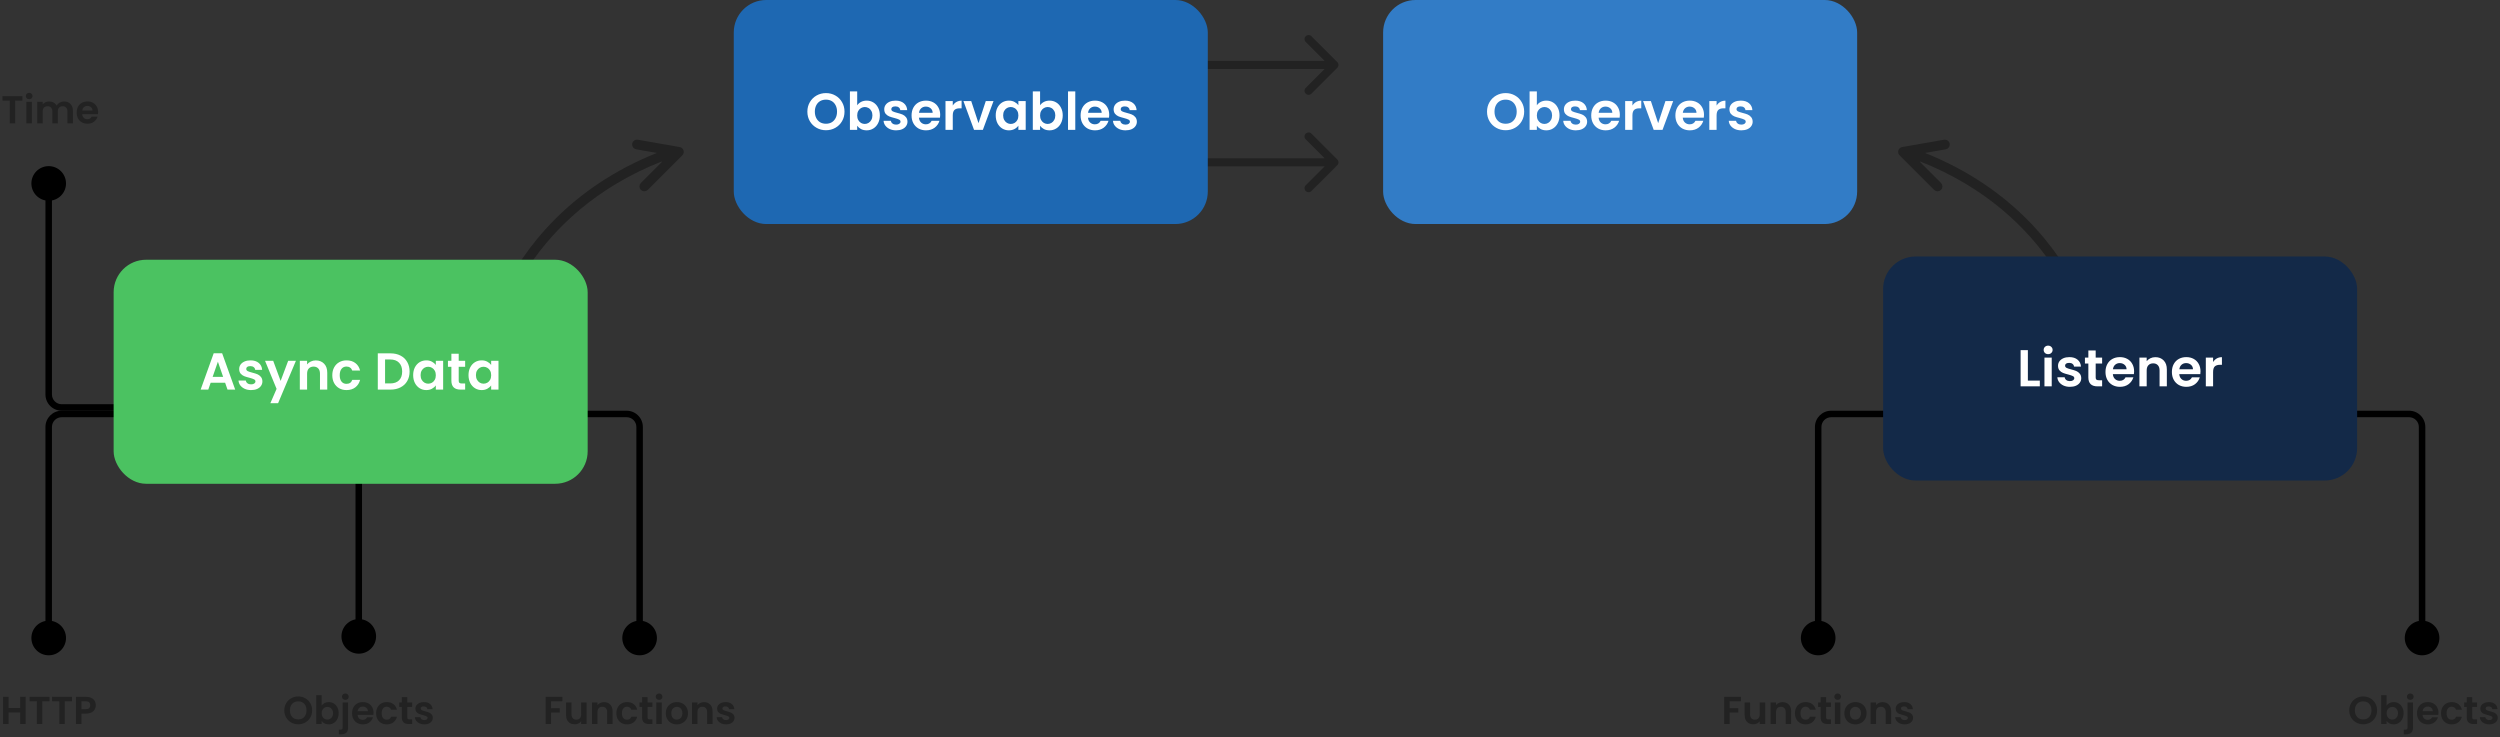 <svg width="770" height="227" viewBox="0 0 770 227" fill="none" xmlns="http://www.w3.org/2000/svg">
<rect x="0" y="0" width="770" height="227" fill="#333333" stroke="none"/>
<path d="M105.167 196C105.167 198.946 107.554 201.333 110.5 201.333C113.446 201.333 115.833 198.946 115.833 196C115.833 193.054 113.446 190.667 110.5 190.667C107.554 190.667 105.167 193.054 105.167 196ZM109.5 141V196H111.5V141H109.5Z" fill="black"/>
<path d="M411.884 20.884C412.372 20.396 412.372 19.604 411.884 19.116L403.929 11.161C403.441 10.673 402.649 10.673 402.161 11.161C401.673 11.649 401.673 12.441 402.161 12.929L409.232 20L402.161 27.071C401.673 27.559 401.673 28.351 402.161 28.839C402.649 29.327 403.441 29.327 403.929 28.839L411.884 20.884ZM351 21.25H411V18.75H351V21.25Z" fill="#222222"/>
<path d="M411.884 50.884C412.372 50.396 412.372 49.604 411.884 49.116L403.929 41.161C403.441 40.673 402.649 40.673 402.161 41.161C401.673 41.649 401.673 42.441 402.161 42.929L409.232 50L402.161 57.071C401.673 57.559 401.673 58.351 402.161 58.839C402.649 59.327 403.441 59.327 403.929 58.839L411.884 50.884ZM351 51.25H411V48.75H351V51.25Z" fill="#222222"/>
<path d="M210.057 46.467L210.056 46.464C209.946 46.109 209.644 45.847 209.281 45.784L209.28 45.784L196.368 43.527C196.034 43.47 195.71 43.584 195.486 43.808C195.347 43.946 195.248 44.13 195.211 44.342C195.117 44.885 195.48 45.402 196.025 45.498L202.403 46.611L204.138 46.914L202.502 47.568C188.968 52.977 178.86 60.307 171.381 67.786C155.503 83.664 151.416 100.217 151.361 100.446C151.234 100.98 151.567 101.519 152.104 101.644L152.106 101.644C152.638 101.77 153.177 101.437 153.305 100.899L153.305 100.899C153.406 100.471 162.132 65.477 203.974 49.129L204.51 49.948L197.74 56.718C197.35 57.108 197.35 57.742 197.74 58.132C198.13 58.523 198.764 58.523 199.154 58.132L209.81 47.476C210.076 47.211 210.169 46.822 210.057 46.467Z" fill="#222222" stroke="#222222"/>
<path d="M585.17 46.467L585.17 46.464C585.28 46.109 585.582 45.847 585.945 45.784L585.947 45.784L598.858 43.527C599.192 43.47 599.517 43.584 599.741 43.808C599.879 43.946 599.979 44.13 600.016 44.342C600.109 44.885 599.747 45.402 599.201 45.498L592.824 46.611L591.088 46.914L592.724 47.568C606.258 52.977 616.366 60.307 623.846 67.786C639.724 83.664 643.811 100.217 643.866 100.446C643.992 100.98 643.659 101.519 643.123 101.644L643.121 101.644C642.588 101.77 642.049 101.437 641.922 100.899L641.922 100.899C641.82 100.471 633.094 65.477 591.252 49.129L590.717 49.948L597.487 56.718C597.877 57.108 597.877 57.742 597.487 58.132C597.096 58.523 596.463 58.523 596.072 58.132L585.416 47.476C585.151 47.211 585.057 46.822 585.17 46.467Z" fill="#222222" stroke="#222222"/>
<rect x="226" width="146" height="69" rx="10" fill="#1E68B2"/>
<path d="M254.397 40.112C253.352 40.112 252.392 39.867 251.517 39.376C250.643 38.885 249.949 38.208 249.437 37.344C248.925 36.469 248.669 35.483 248.669 34.384C248.669 33.296 248.925 32.32 249.437 31.456C249.949 30.581 250.643 29.899 251.517 29.408C252.392 28.917 253.352 28.672 254.397 28.672C255.453 28.672 256.413 28.917 257.277 29.408C258.152 29.899 258.84 30.581 259.341 31.456C259.853 32.32 260.109 33.296 260.109 34.384C260.109 35.483 259.853 36.469 259.341 37.344C258.84 38.208 258.152 38.885 257.277 39.376C256.403 39.867 255.443 40.112 254.397 40.112ZM254.397 38.112C255.069 38.112 255.661 37.963 256.173 37.664C256.685 37.355 257.085 36.917 257.373 36.352C257.661 35.787 257.805 35.131 257.805 34.384C257.805 33.637 257.661 32.987 257.373 32.432C257.085 31.867 256.685 31.435 256.173 31.136C255.661 30.837 255.069 30.688 254.397 30.688C253.725 30.688 253.128 30.837 252.605 31.136C252.093 31.435 251.693 31.867 251.405 32.432C251.117 32.987 250.973 33.637 250.973 34.384C250.973 35.131 251.117 35.787 251.405 36.352C251.693 36.917 252.093 37.355 252.605 37.664C253.128 37.963 253.725 38.112 254.397 38.112ZM264.016 32.432C264.304 32.005 264.699 31.659 265.2 31.392C265.712 31.125 266.293 30.992 266.944 30.992C267.701 30.992 268.384 31.179 268.992 31.552C269.611 31.925 270.096 32.459 270.448 33.152C270.811 33.835 270.992 34.629 270.992 35.536C270.992 36.443 270.811 37.248 270.448 37.952C270.096 38.645 269.611 39.184 268.992 39.568C268.384 39.952 267.701 40.144 266.944 40.144C266.283 40.144 265.701 40.016 265.2 39.76C264.709 39.493 264.315 39.152 264.016 38.736V40H261.776V28.16H264.016V32.432ZM268.704 35.536C268.704 35.003 268.592 34.544 268.368 34.16C268.155 33.765 267.867 33.467 267.504 33.264C267.152 33.061 266.768 32.96 266.352 32.96C265.947 32.96 265.563 33.067 265.2 33.28C264.848 33.483 264.56 33.781 264.336 34.176C264.123 34.571 264.016 35.035 264.016 35.568C264.016 36.101 264.123 36.565 264.336 36.96C264.56 37.355 264.848 37.659 265.2 37.872C265.563 38.075 265.947 38.176 266.352 38.176C266.768 38.176 267.152 38.069 267.504 37.856C267.867 37.643 268.155 37.339 268.368 36.944C268.592 36.549 268.704 36.08 268.704 35.536ZM276.012 40.144C275.286 40.144 274.636 40.016 274.06 39.76C273.484 39.493 273.025 39.136 272.684 38.688C272.353 38.24 272.172 37.744 272.14 37.2H274.396C274.438 37.541 274.604 37.824 274.892 38.048C275.19 38.272 275.558 38.384 275.996 38.384C276.422 38.384 276.753 38.299 276.988 38.128C277.233 37.957 277.356 37.739 277.356 37.472C277.356 37.184 277.206 36.971 276.908 36.832C276.62 36.683 276.156 36.523 275.516 36.352C274.854 36.192 274.31 36.027 273.884 35.856C273.468 35.685 273.105 35.424 272.796 35.072C272.497 34.72 272.348 34.245 272.348 33.648C272.348 33.157 272.486 32.709 272.764 32.304C273.052 31.899 273.457 31.579 273.98 31.344C274.513 31.109 275.137 30.992 275.852 30.992C276.908 30.992 277.75 31.259 278.38 31.792C279.009 32.315 279.356 33.024 279.42 33.92H277.276C277.244 33.568 277.094 33.291 276.828 33.088C276.572 32.875 276.225 32.768 275.788 32.768C275.382 32.768 275.068 32.843 274.844 32.992C274.63 33.141 274.524 33.349 274.524 33.616C274.524 33.915 274.673 34.144 274.972 34.304C275.27 34.453 275.734 34.608 276.364 34.768C277.004 34.928 277.532 35.093 277.948 35.264C278.364 35.435 278.721 35.701 279.02 36.064C279.329 36.416 279.489 36.885 279.5 37.472C279.5 37.984 279.356 38.443 279.068 38.848C278.79 39.253 278.385 39.573 277.852 39.808C277.329 40.032 276.716 40.144 276.012 40.144ZM289.578 35.376C289.578 35.696 289.557 35.984 289.514 36.24H283.034C283.088 36.88 283.312 37.381 283.706 37.744C284.101 38.107 284.586 38.288 285.162 38.288C285.994 38.288 286.586 37.931 286.938 37.216H289.354C289.098 38.069 288.608 38.773 287.882 39.328C287.157 39.872 286.266 40.144 285.21 40.144C284.357 40.144 283.589 39.957 282.906 39.584C282.234 39.2 281.706 38.661 281.322 37.968C280.949 37.275 280.762 36.475 280.762 35.568C280.762 34.651 280.949 33.845 281.322 33.152C281.696 32.459 282.218 31.925 282.89 31.552C283.562 31.179 284.336 30.992 285.21 30.992C286.053 30.992 286.805 31.173 287.466 31.536C288.138 31.899 288.656 32.416 289.018 33.088C289.392 33.749 289.578 34.512 289.578 35.376ZM287.258 34.736C287.248 34.16 287.04 33.701 286.634 33.36C286.229 33.008 285.733 32.832 285.146 32.832C284.592 32.832 284.122 33.003 283.738 33.344C283.365 33.675 283.136 34.139 283.05 34.736H287.258ZM293.453 32.512C293.741 32.043 294.115 31.675 294.573 31.408C295.043 31.141 295.576 31.008 296.173 31.008V33.36H295.581C294.877 33.36 294.344 33.525 293.981 33.856C293.629 34.187 293.453 34.763 293.453 35.584V40H291.213V31.136H293.453V32.512ZM301.378 37.936L303.618 31.136H306.002L302.722 40H300.002L296.738 31.136H299.138L301.378 37.936ZM306.684 35.536C306.684 34.64 306.86 33.845 307.212 33.152C307.575 32.459 308.06 31.925 308.668 31.552C309.287 31.179 309.975 30.992 310.732 30.992C311.394 30.992 311.97 31.125 312.46 31.392C312.962 31.659 313.362 31.995 313.66 32.4V31.136H315.916V40H313.66V38.704C313.372 39.12 312.972 39.467 312.46 39.744C311.959 40.011 311.378 40.144 310.716 40.144C309.97 40.144 309.287 39.952 308.668 39.568C308.06 39.184 307.575 38.645 307.212 37.952C306.86 37.248 306.684 36.443 306.684 35.536ZM313.66 35.568C313.66 35.024 313.554 34.56 313.34 34.176C313.127 33.781 312.839 33.483 312.476 33.28C312.114 33.067 311.724 32.96 311.308 32.96C310.892 32.96 310.508 33.061 310.156 33.264C309.804 33.467 309.516 33.765 309.292 34.16C309.079 34.544 308.972 35.003 308.972 35.536C308.972 36.069 309.079 36.539 309.292 36.944C309.516 37.339 309.804 37.643 310.156 37.856C310.519 38.069 310.903 38.176 311.308 38.176C311.724 38.176 312.114 38.075 312.476 37.872C312.839 37.659 313.127 37.36 313.34 36.976C313.554 36.581 313.66 36.112 313.66 35.568ZM320.344 32.432C320.632 32.005 321.027 31.659 321.528 31.392C322.04 31.125 322.621 30.992 323.272 30.992C324.029 30.992 324.712 31.179 325.32 31.552C325.939 31.925 326.424 32.459 326.776 33.152C327.139 33.835 327.32 34.629 327.32 35.536C327.32 36.443 327.139 37.248 326.776 37.952C326.424 38.645 325.939 39.184 325.32 39.568C324.712 39.952 324.029 40.144 323.272 40.144C322.611 40.144 322.029 40.016 321.528 39.76C321.037 39.493 320.643 39.152 320.344 38.736V40H318.104V28.16H320.344V32.432ZM325.032 35.536C325.032 35.003 324.92 34.544 324.696 34.16C324.483 33.765 324.195 33.467 323.832 33.264C323.48 33.061 323.096 32.96 322.68 32.96C322.275 32.96 321.891 33.067 321.528 33.28C321.176 33.483 320.888 33.781 320.664 34.176C320.451 34.571 320.344 35.035 320.344 35.568C320.344 36.101 320.451 36.565 320.664 36.96C320.888 37.355 321.176 37.659 321.528 37.872C321.891 38.075 322.275 38.176 322.68 38.176C323.096 38.176 323.48 38.069 323.832 37.856C324.195 37.643 324.483 37.339 324.696 36.944C324.92 36.549 325.032 36.08 325.032 35.536ZM331.188 28.16V40H328.948V28.16H331.188ZM341.641 35.376C341.641 35.696 341.62 35.984 341.577 36.24H335.097C335.15 36.88 335.374 37.381 335.769 37.744C336.164 38.107 336.649 38.288 337.225 38.288C338.057 38.288 338.649 37.931 339.001 37.216H341.417C341.161 38.069 340.67 38.773 339.945 39.328C339.22 39.872 338.329 40.144 337.273 40.144C336.42 40.144 335.652 39.957 334.969 39.584C334.297 39.2 333.769 38.661 333.385 37.968C333.012 37.275 332.825 36.475 332.825 35.568C332.825 34.651 333.012 33.845 333.385 33.152C333.758 32.459 334.281 31.925 334.953 31.552C335.625 31.179 336.398 30.992 337.273 30.992C338.116 30.992 338.868 31.173 339.529 31.536C340.201 31.899 340.718 32.416 341.081 33.088C341.454 33.749 341.641 34.512 341.641 35.376ZM339.321 34.736C339.31 34.16 339.102 33.701 338.697 33.36C338.292 33.008 337.796 32.832 337.209 32.832C336.654 32.832 336.185 33.003 335.801 33.344C335.428 33.675 335.198 34.139 335.113 34.736H339.321ZM346.668 40.144C345.943 40.144 345.292 40.016 344.716 39.76C344.14 39.493 343.681 39.136 343.34 38.688C343.009 38.24 342.828 37.744 342.796 37.2H345.052C345.095 37.541 345.26 37.824 345.548 38.048C345.847 38.272 346.215 38.384 346.652 38.384C347.079 38.384 347.409 38.299 347.644 38.128C347.889 37.957 348.012 37.739 348.012 37.472C348.012 37.184 347.863 36.971 347.564 36.832C347.276 36.683 346.812 36.523 346.172 36.352C345.511 36.192 344.967 36.027 344.54 35.856C344.124 35.685 343.761 35.424 343.452 35.072C343.153 34.72 343.004 34.245 343.004 33.648C343.004 33.157 343.143 32.709 343.42 32.304C343.708 31.899 344.113 31.579 344.636 31.344C345.169 31.109 345.793 30.992 346.508 30.992C347.564 30.992 348.407 31.259 349.036 31.792C349.665 32.315 350.012 33.024 350.076 33.92H347.932C347.9 33.568 347.751 33.291 347.484 33.088C347.228 32.875 346.881 32.768 346.444 32.768C346.039 32.768 345.724 32.843 345.5 32.992C345.287 33.141 345.18 33.349 345.18 33.616C345.18 33.915 345.329 34.144 345.628 34.304C345.927 34.453 346.391 34.608 347.02 34.768C347.66 34.928 348.188 35.093 348.604 35.264C349.02 35.435 349.377 35.701 349.676 36.064C349.985 36.416 350.145 36.885 350.156 37.472C350.156 37.984 350.012 38.443 349.724 38.848C349.447 39.253 349.041 39.573 348.508 39.808C347.985 40.032 347.372 40.144 346.668 40.144Z" fill="white"/>
<rect x="426" width="146" height="69" rx="10" fill="#327CC6"/>
<path d="M463.733 40.112C462.688 40.112 461.728 39.867 460.853 39.376C459.979 38.885 459.285 38.208 458.773 37.344C458.261 36.469 458.005 35.483 458.005 34.384C458.005 33.296 458.261 32.32 458.773 31.456C459.285 30.581 459.979 29.899 460.853 29.408C461.728 28.917 462.688 28.672 463.733 28.672C464.789 28.672 465.749 28.917 466.613 29.408C467.488 29.899 468.176 30.581 468.677 31.456C469.189 32.32 469.445 33.296 469.445 34.384C469.445 35.483 469.189 36.469 468.677 37.344C468.176 38.208 467.488 38.885 466.613 39.376C465.739 39.867 464.779 40.112 463.733 40.112ZM463.733 38.112C464.405 38.112 464.997 37.963 465.509 37.664C466.021 37.355 466.421 36.917 466.709 36.352C466.997 35.787 467.141 35.131 467.141 34.384C467.141 33.637 466.997 32.987 466.709 32.432C466.421 31.867 466.021 31.435 465.509 31.136C464.997 30.837 464.405 30.688 463.733 30.688C463.061 30.688 462.464 30.837 461.941 31.136C461.429 31.435 461.029 31.867 460.741 32.432C460.453 32.987 460.309 33.637 460.309 34.384C460.309 35.131 460.453 35.787 460.741 36.352C461.029 36.917 461.429 37.355 461.941 37.664C462.464 37.963 463.061 38.112 463.733 38.112ZM473.352 32.432C473.64 32.005 474.034 31.659 474.536 31.392C475.048 31.125 475.629 30.992 476.28 30.992C477.037 30.992 477.72 31.179 478.328 31.552C478.946 31.925 479.432 32.459 479.784 33.152C480.146 33.835 480.328 34.629 480.328 35.536C480.328 36.443 480.146 37.248 479.784 37.952C479.432 38.645 478.946 39.184 478.328 39.568C477.72 39.952 477.037 40.144 476.28 40.144C475.618 40.144 475.037 40.016 474.536 39.76C474.045 39.493 473.65 39.152 473.352 38.736V40H471.112V28.16H473.352V32.432ZM478.04 35.536C478.04 35.003 477.928 34.544 477.704 34.16C477.49 33.765 477.202 33.467 476.84 33.264C476.488 33.061 476.104 32.96 475.688 32.96C475.282 32.96 474.898 33.067 474.536 33.28C474.184 33.483 473.896 33.781 473.672 34.176C473.458 34.571 473.352 35.035 473.352 35.568C473.352 36.101 473.458 36.565 473.672 36.96C473.896 37.355 474.184 37.659 474.536 37.872C474.898 38.075 475.282 38.176 475.688 38.176C476.104 38.176 476.488 38.069 476.84 37.856C477.202 37.643 477.49 37.339 477.704 36.944C477.928 36.549 478.04 36.08 478.04 35.536ZM485.348 40.144C484.622 40.144 483.972 40.016 483.396 39.76C482.82 39.493 482.361 39.136 482.02 38.688C481.689 38.24 481.508 37.744 481.476 37.2H483.732C483.774 37.541 483.94 37.824 484.228 38.048C484.526 38.272 484.894 38.384 485.332 38.384C485.758 38.384 486.089 38.299 486.324 38.128C486.569 37.957 486.692 37.739 486.692 37.472C486.692 37.184 486.542 36.971 486.244 36.832C485.956 36.683 485.492 36.523 484.852 36.352C484.19 36.192 483.646 36.027 483.22 35.856C482.804 35.685 482.441 35.424 482.132 35.072C481.833 34.72 481.684 34.245 481.684 33.648C481.684 33.157 481.822 32.709 482.1 32.304C482.388 31.899 482.793 31.579 483.316 31.344C483.849 31.109 484.473 30.992 485.188 30.992C486.244 30.992 487.086 31.259 487.716 31.792C488.345 32.315 488.692 33.024 488.756 33.92H486.612C486.58 33.568 486.43 33.291 486.164 33.088C485.908 32.875 485.561 32.768 485.124 32.768C484.718 32.768 484.404 32.843 484.18 32.992C483.966 33.141 483.86 33.349 483.86 33.616C483.86 33.915 484.009 34.144 484.308 34.304C484.606 34.453 485.07 34.608 485.7 34.768C486.34 34.928 486.868 35.093 487.284 35.264C487.7 35.435 488.057 35.701 488.356 36.064C488.665 36.416 488.825 36.885 488.836 37.472C488.836 37.984 488.692 38.443 488.404 38.848C488.126 39.253 487.721 39.573 487.188 39.808C486.665 40.032 486.052 40.144 485.348 40.144ZM498.914 35.376C498.914 35.696 498.893 35.984 498.85 36.24H492.37C492.424 36.88 492.648 37.381 493.042 37.744C493.437 38.107 493.922 38.288 494.498 38.288C495.33 38.288 495.922 37.931 496.274 37.216H498.69C498.434 38.069 497.944 38.773 497.218 39.328C496.493 39.872 495.602 40.144 494.546 40.144C493.693 40.144 492.925 39.957 492.242 39.584C491.57 39.2 491.042 38.661 490.658 37.968C490.285 37.275 490.098 36.475 490.098 35.568C490.098 34.651 490.285 33.845 490.658 33.152C491.032 32.459 491.554 31.925 492.226 31.552C492.898 31.179 493.672 30.992 494.546 30.992C495.389 30.992 496.141 31.173 496.802 31.536C497.474 31.899 497.992 32.416 498.354 33.088C498.728 33.749 498.914 34.512 498.914 35.376ZM496.594 34.736C496.584 34.16 496.376 33.701 495.97 33.36C495.565 33.008 495.069 32.832 494.482 32.832C493.928 32.832 493.458 33.003 493.074 33.344C492.701 33.675 492.472 34.139 492.386 34.736H496.594ZM502.789 32.512C503.077 32.043 503.451 31.675 503.909 31.408C504.379 31.141 504.912 31.008 505.509 31.008V33.36H504.917C504.213 33.36 503.68 33.525 503.317 33.856C502.965 34.187 502.789 34.763 502.789 35.584V40H500.549V31.136H502.789V32.512ZM510.714 37.936L512.954 31.136H515.338L512.058 40H509.338L506.074 31.136H508.474L510.714 37.936ZM524.836 35.376C524.836 35.696 524.815 35.984 524.772 36.24H518.292C518.346 36.88 518.57 37.381 518.964 37.744C519.359 38.107 519.844 38.288 520.42 38.288C521.252 38.288 521.844 37.931 522.196 37.216H524.612C524.356 38.069 523.866 38.773 523.14 39.328C522.415 39.872 521.524 40.144 520.468 40.144C519.615 40.144 518.847 39.957 518.164 39.584C517.492 39.2 516.964 38.661 516.58 37.968C516.207 37.275 516.02 36.475 516.02 35.568C516.02 34.651 516.207 33.845 516.58 33.152C516.954 32.459 517.476 31.925 518.148 31.552C518.82 31.179 519.594 30.992 520.468 30.992C521.311 30.992 522.063 31.173 522.724 31.536C523.396 31.899 523.914 32.416 524.276 33.088C524.65 33.749 524.836 34.512 524.836 35.376ZM522.516 34.736C522.506 34.16 522.298 33.701 521.892 33.36C521.487 33.008 520.991 32.832 520.404 32.832C519.85 32.832 519.38 33.003 518.996 33.344C518.623 33.675 518.394 34.139 518.308 34.736H522.516ZM528.711 32.512C528.999 32.043 529.373 31.675 529.831 31.408C530.301 31.141 530.834 31.008 531.431 31.008V33.36H530.839C530.135 33.36 529.602 33.525 529.239 33.856C528.887 34.187 528.711 34.763 528.711 35.584V40H526.471V31.136H528.711V32.512ZM536.332 40.144C535.607 40.144 534.956 40.016 534.38 39.76C533.804 39.493 533.345 39.136 533.004 38.688C532.673 38.24 532.492 37.744 532.46 37.2H534.716C534.759 37.541 534.924 37.824 535.212 38.048C535.511 38.272 535.879 38.384 536.316 38.384C536.743 38.384 537.073 38.299 537.308 38.128C537.553 37.957 537.676 37.739 537.676 37.472C537.676 37.184 537.527 36.971 537.228 36.832C536.94 36.683 536.476 36.523 535.836 36.352C535.175 36.192 534.631 36.027 534.204 35.856C533.788 35.685 533.425 35.424 533.116 35.072C532.817 34.72 532.668 34.245 532.668 33.648C532.668 33.157 532.807 32.709 533.084 32.304C533.372 31.899 533.777 31.579 534.3 31.344C534.833 31.109 535.457 30.992 536.172 30.992C537.228 30.992 538.071 31.259 538.7 31.792C539.329 32.315 539.676 33.024 539.74 33.92H537.596C537.564 33.568 537.415 33.291 537.148 33.088C536.892 32.875 536.545 32.768 536.108 32.768C535.703 32.768 535.388 32.843 535.164 32.992C534.951 33.141 534.844 33.349 534.844 33.616C534.844 33.915 534.993 34.144 535.292 34.304C535.591 34.453 536.055 34.608 536.684 34.768C537.324 34.928 537.852 35.093 538.268 35.264C538.684 35.435 539.041 35.701 539.34 36.064C539.649 36.416 539.809 36.885 539.82 37.472C539.82 37.984 539.676 38.443 539.388 38.848C539.111 39.253 538.705 39.573 538.172 39.808C537.649 40.032 537.036 40.144 536.332 40.144Z" fill="white"/>
<path d="M740.667 196.5C740.667 199.446 743.054 201.833 746 201.833C748.946 201.833 751.333 199.446 751.333 196.5C751.333 193.554 748.946 191.167 746 191.167C743.054 191.167 740.667 193.554 740.667 196.5ZM716 128.5H742V126.5H716V128.5ZM745 131.5V196.5H747V131.5H745ZM742 128.5C743.657 128.5 745 129.843 745 131.5H747C747 128.739 744.761 126.5 742 126.5V128.5Z" fill="black"/>
<path d="M565.333 196.5C565.333 199.446 562.946 201.833 560 201.833C557.054 201.833 554.667 199.446 554.667 196.5C554.667 193.554 557.054 191.167 560 191.167C562.946 191.167 565.333 193.554 565.333 196.5ZM590 128.5H564V126.5H590V128.5ZM561 131.5V196.5H559V131.5H561ZM564 128.5C562.343 128.5 561 129.843 561 131.5H559C559 128.739 561.239 126.5 564 126.5V128.5Z" fill="black"/>
<path d="M191.667 196.5C191.667 199.446 194.054 201.833 197 201.833C199.946 201.833 202.333 199.446 202.333 196.5C202.333 193.554 199.946 191.167 197 191.167C194.054 191.167 191.667 193.554 191.667 196.5ZM167 128.5H193V126.5H167V128.5ZM196 131.5V196.5H198V131.5H196ZM193 128.5C194.657 128.5 196 129.843 196 131.5H198C198 128.739 195.761 126.5 193 126.5V128.5Z" fill="black"/>
<path d="M20.333 196.5C20.333 199.446 17.945 201.833 15 201.833C12.055 201.833 9.667 199.446 9.667 196.5C9.667 193.554 12.055 191.167 15 191.167C17.945 191.167 20.333 193.554 20.333 196.5ZM45 128.5H19V126.5H45V128.5ZM16 131.5V196.5H14V131.5H16ZM19 128.5C17.343 128.5 16 129.843 16 131.5H14C14 128.739 16.239 126.5 19 126.5V128.5Z" fill="black"/>
<path d="M20.333 56.5C20.333 53.554 17.945 51.167 15 51.167C12.055 51.167 9.667 53.554 9.667 56.5C9.667 59.446 12.055 61.833 15 61.833C17.945 61.833 20.333 59.446 20.333 56.5ZM45 124.5H19V126.5H45V124.5ZM16 121.5V56.5H14V121.5H16ZM19 124.5C17.343 124.5 16 123.157 16 121.5H14C14 124.261 16.239 126.5 19 126.5V124.5Z" fill="black"/>
<rect x="35" y="80" width="146" height="69" rx="10" fill="#4BC261"/>
<path d="M69.335 117.872H64.887L64.151 120H61.799L65.815 108.816H68.423L72.439 120H70.071L69.335 117.872ZM68.727 116.08L67.111 111.408L65.495 116.08H68.727ZM77.332 120.144C76.607 120.144 75.956 120.016 75.38 119.76C74.804 119.493 74.345 119.136 74.004 118.688C73.673 118.24 73.492 117.744 73.46 117.2H75.716C75.759 117.541 75.924 117.824 76.212 118.048C76.511 118.272 76.879 118.384 77.316 118.384C77.743 118.384 78.073 118.299 78.308 118.128C78.553 117.957 78.676 117.739 78.676 117.472C78.676 117.184 78.527 116.971 78.228 116.832C77.94 116.683 77.476 116.523 76.836 116.352C76.175 116.192 75.631 116.027 75.204 115.856C74.788 115.685 74.425 115.424 74.116 115.072C73.817 114.72 73.668 114.245 73.668 113.648C73.668 113.157 73.807 112.709 74.084 112.304C74.372 111.899 74.777 111.579 75.3 111.344C75.833 111.109 76.457 110.992 77.172 110.992C78.228 110.992 79.071 111.259 79.7 111.792C80.329 112.315 80.676 113.024 80.74 113.92H78.596C78.564 113.568 78.415 113.291 78.148 113.088C77.892 112.875 77.545 112.768 77.108 112.768C76.703 112.768 76.388 112.843 76.164 112.992C75.951 113.141 75.844 113.349 75.844 113.616C75.844 113.915 75.993 114.144 76.292 114.304C76.591 114.453 77.055 114.608 77.684 114.768C78.324 114.928 78.852 115.093 79.268 115.264C79.684 115.435 80.041 115.701 80.34 116.064C80.649 116.416 80.809 116.885 80.82 117.472C80.82 117.984 80.676 118.443 80.388 118.848C80.111 119.253 79.705 119.573 79.172 119.808C78.649 120.032 78.036 120.144 77.332 120.144ZM91.139 111.136L85.651 124.192H83.267L85.187 119.776L81.635 111.136H84.147L86.435 117.328L88.755 111.136H91.139ZM97.258 111.008C98.314 111.008 99.168 111.344 99.818 112.016C100.469 112.677 100.794 113.605 100.794 114.8V120H98.554V115.104C98.554 114.4 98.378 113.861 98.026 113.488C97.674 113.104 97.194 112.912 96.586 112.912C95.968 112.912 95.477 113.104 95.114 113.488C94.762 113.861 94.586 114.4 94.586 115.104V120H92.346V111.136H94.586V112.24C94.885 111.856 95.263 111.557 95.722 111.344C96.192 111.12 96.704 111.008 97.258 111.008ZM102.348 115.568C102.348 114.651 102.535 113.851 102.908 113.168C103.282 112.475 103.799 111.941 104.46 111.568C105.122 111.184 105.879 110.992 106.732 110.992C107.831 110.992 108.738 111.269 109.452 111.824C110.178 112.368 110.663 113.136 110.908 114.128H108.492C108.364 113.744 108.146 113.445 107.836 113.232C107.538 113.008 107.164 112.896 106.716 112.896C106.076 112.896 105.57 113.131 105.196 113.6C104.823 114.059 104.636 114.715 104.636 115.568C104.636 116.411 104.823 117.067 105.196 117.536C105.57 117.995 106.076 118.224 106.716 118.224C107.623 118.224 108.215 117.819 108.492 117.008H110.908C110.663 117.968 110.178 118.731 109.452 119.296C108.727 119.861 107.82 120.144 106.732 120.144C105.879 120.144 105.122 119.957 104.46 119.584C103.799 119.2 103.282 118.667 102.908 117.984C102.535 117.291 102.348 116.485 102.348 115.568ZM120.266 108.832C121.439 108.832 122.468 109.061 123.354 109.52C124.25 109.979 124.938 110.635 125.418 111.488C125.908 112.331 126.154 113.312 126.154 114.432C126.154 115.552 125.908 116.533 125.418 117.376C124.938 118.208 124.25 118.853 123.354 119.312C122.468 119.771 121.439 120 120.266 120H116.362V108.832H120.266ZM120.186 118.096C121.359 118.096 122.266 117.776 122.906 117.136C123.546 116.496 123.866 115.595 123.866 114.432C123.866 113.269 123.546 112.363 122.906 111.712C122.266 111.051 121.359 110.72 120.186 110.72H118.602V118.096H120.186ZM127.255 115.536C127.255 114.64 127.431 113.845 127.783 113.152C128.145 112.459 128.631 111.925 129.239 111.552C129.857 111.179 130.545 110.992 131.303 110.992C131.964 110.992 132.54 111.125 133.031 111.392C133.532 111.659 133.932 111.995 134.231 112.4V111.136H136.487V120H134.231V118.704C133.943 119.12 133.543 119.467 133.031 119.744C132.529 120.011 131.948 120.144 131.287 120.144C130.54 120.144 129.857 119.952 129.239 119.568C128.631 119.184 128.145 118.645 127.783 117.952C127.431 117.248 127.255 116.443 127.255 115.536ZM134.231 115.568C134.231 115.024 134.124 114.56 133.911 114.176C133.697 113.781 133.409 113.483 133.047 113.28C132.684 113.067 132.295 112.96 131.879 112.96C131.463 112.96 131.079 113.061 130.727 113.264C130.375 113.467 130.087 113.765 129.863 114.16C129.649 114.544 129.543 115.003 129.543 115.536C129.543 116.069 129.649 116.539 129.863 116.944C130.087 117.339 130.375 117.643 130.727 117.856C131.089 118.069 131.473 118.176 131.879 118.176C132.295 118.176 132.684 118.075 133.047 117.872C133.409 117.659 133.697 117.36 133.911 116.976C134.124 116.581 134.231 116.112 134.231 115.568ZM141.282 112.976V117.264C141.282 117.563 141.352 117.781 141.49 117.92C141.64 118.048 141.885 118.112 142.226 118.112H143.266V120H141.858C139.97 120 139.026 119.083 139.026 117.248V112.976H137.97V111.136H139.026V108.944H141.282V111.136H143.266V112.976H141.282ZM144.301 115.536C144.301 114.64 144.477 113.845 144.829 113.152C145.192 112.459 145.677 111.925 146.285 111.552C146.904 111.179 147.592 110.992 148.349 110.992C149.011 110.992 149.587 111.125 150.077 111.392C150.579 111.659 150.979 111.995 151.277 112.4V111.136H153.533V120H151.277V118.704C150.989 119.12 150.589 119.467 150.077 119.744C149.576 120.011 148.995 120.144 148.333 120.144C147.587 120.144 146.904 119.952 146.285 119.568C145.677 119.184 145.192 118.645 144.829 117.952C144.477 117.248 144.301 116.443 144.301 115.536ZM151.277 115.568C151.277 115.024 151.171 114.56 150.957 114.176C150.744 113.781 150.456 113.483 150.093 113.28C149.731 113.067 149.341 112.96 148.925 112.96C148.509 112.96 148.125 113.061 147.773 113.264C147.421 113.467 147.133 113.765 146.909 114.16C146.696 114.544 146.589 115.003 146.589 115.536C146.589 116.069 146.696 116.539 146.909 116.944C147.133 117.339 147.421 117.643 147.773 117.856C148.136 118.069 148.52 118.176 148.925 118.176C149.341 118.176 149.731 118.075 150.093 117.872C150.456 117.659 150.744 117.36 150.957 116.976C151.171 116.581 151.277 116.112 151.277 115.568Z" fill="white"/>
<path d="M7.899 214.624V223H6.219V219.436H2.631V223H0.951V214.624H2.631V218.068H6.219V214.624H7.899ZM15.253 214.624V215.98H13.021V223H11.341V215.98H9.109V214.624H15.253ZM22.178 214.624V215.98H19.946V223H18.266V215.98H16.034V214.624H22.178ZM29.512 217.216C29.512 217.664 29.404 218.084 29.188 218.476C28.98 218.868 28.648 219.184 28.192 219.424C27.744 219.664 27.176 219.784 26.488 219.784H25.084V223H23.404V214.624H26.488C27.136 214.624 27.688 214.736 28.144 214.96C28.6 215.184 28.94 215.492 29.164 215.884C29.396 216.276 29.512 216.72 29.512 217.216ZM26.416 218.428C26.88 218.428 27.224 218.324 27.448 218.116C27.672 217.9 27.784 217.6 27.784 217.216C27.784 216.4 27.328 215.992 26.416 215.992H25.084V218.428H26.416Z" fill="#222222"/>
<path d="M6.905 29.624V30.98H4.673V38H2.993V30.98H0.761V29.624H6.905ZM8.983 30.56C8.687 30.56 8.439 30.468 8.239 30.284C8.047 30.092 7.951 29.856 7.951 29.576C7.951 29.296 8.047 29.064 8.239 28.88C8.439 28.688 8.687 28.592 8.983 28.592C9.279 28.592 9.523 28.688 9.715 28.88C9.915 29.064 10.015 29.296 10.015 29.576C10.015 29.856 9.915 30.092 9.715 30.284C9.523 30.468 9.279 30.56 8.983 30.56ZM9.811 31.352V38H8.131V31.352H9.811ZM19.727 31.256C20.543 31.256 21.199 31.508 21.695 32.012C22.199 32.508 22.451 33.204 22.451 34.1V38H20.771V34.328C20.771 33.808 20.639 33.412 20.375 33.14C20.111 32.86 19.751 32.72 19.295 32.72C18.839 32.72 18.475 32.86 18.203 33.14C17.939 33.412 17.807 33.808 17.807 34.328V38H16.127V34.328C16.127 33.808 15.995 33.412 15.731 33.14C15.467 32.86 15.107 32.72 14.651 32.72C14.187 32.72 13.819 32.86 13.547 33.14C13.283 33.412 13.151 33.808 13.151 34.328V38H11.471V31.352H13.151V32.156C13.367 31.876 13.643 31.656 13.979 31.496C14.323 31.336 14.699 31.256 15.107 31.256C15.627 31.256 16.091 31.368 16.499 31.592C16.907 31.808 17.223 32.12 17.447 32.528C17.663 32.144 17.975 31.836 18.383 31.604C18.799 31.372 19.247 31.256 19.727 31.256ZM30.225 34.532C30.225 34.772 30.209 34.988 30.177 35.18H25.317C25.357 35.66 25.525 36.036 25.821 36.308C26.117 36.58 26.481 36.716 26.913 36.716C27.537 36.716 27.981 36.448 28.245 35.912H30.057C29.865 36.552 29.497 37.08 28.953 37.496C28.409 37.904 27.741 38.108 26.949 38.108C26.309 38.108 25.733 37.968 25.221 37.688C24.717 37.4 24.321 36.996 24.033 36.476C23.753 35.956 23.613 35.356 23.613 34.676C23.613 33.988 23.753 33.384 24.033 32.864C24.313 32.344 24.705 31.944 25.209 31.664C25.713 31.384 26.293 31.244 26.949 31.244C27.581 31.244 28.145 31.38 28.641 31.652C29.145 31.924 29.533 32.312 29.805 32.816C30.085 33.312 30.225 33.884 30.225 34.532ZM28.485 34.052C28.477 33.62 28.321 33.276 28.017 33.02C27.713 32.756 27.341 32.624 26.901 32.624C26.485 32.624 26.133 32.752 25.845 33.008C25.565 33.256 25.393 33.604 25.329 34.052H28.485Z" fill="#222222"/>
<path d="M91.861 223.084C91.076 223.084 90.356 222.9 89.701 222.532C89.044 222.164 88.525 221.656 88.141 221.008C87.757 220.352 87.564 219.612 87.564 218.788C87.564 217.972 87.757 217.24 88.141 216.592C88.525 215.936 89.044 215.424 89.701 215.056C90.356 214.688 91.076 214.504 91.861 214.504C92.653 214.504 93.373 214.688 94.02 215.056C94.677 215.424 95.192 215.936 95.569 216.592C95.953 217.24 96.144 217.972 96.144 218.788C96.144 219.612 95.953 220.352 95.569 221.008C95.192 221.656 94.677 222.164 94.02 222.532C93.365 222.9 92.644 223.084 91.861 223.084ZM91.861 221.584C92.365 221.584 92.808 221.472 93.192 221.248C93.576 221.016 93.876 220.688 94.093 220.264C94.308 219.84 94.416 219.348 94.416 218.788C94.416 218.228 94.308 217.74 94.093 217.324C93.876 216.9 93.576 216.576 93.192 216.352C92.808 216.128 92.365 216.016 91.861 216.016C91.356 216.016 90.909 216.128 90.516 216.352C90.132 216.576 89.832 216.9 89.617 217.324C89.4 217.74 89.293 218.228 89.293 218.788C89.293 219.348 89.4 219.84 89.617 220.264C89.832 220.688 90.132 221.016 90.516 221.248C90.909 221.472 91.356 221.584 91.861 221.584ZM99.074 217.324C99.29 217.004 99.586 216.744 99.962 216.544C100.346 216.344 100.782 216.244 101.27 216.244C101.838 216.244 102.35 216.384 102.806 216.664C103.27 216.944 103.634 217.344 103.898 217.864C104.17 218.376 104.306 218.972 104.306 219.652C104.306 220.332 104.17 220.936 103.898 221.464C103.634 221.984 103.27 222.388 102.806 222.676C102.35 222.964 101.838 223.108 101.27 223.108C100.774 223.108 100.338 223.012 99.962 222.82C99.594 222.62 99.298 222.364 99.074 222.052V223H97.394V214.12H99.074V217.324ZM102.59 219.652C102.59 219.252 102.506 218.908 102.338 218.62C102.178 218.324 101.962 218.1 101.69 217.948C101.426 217.796 101.138 217.72 100.826 217.72C100.522 217.72 100.234 217.8 99.962 217.96C99.698 218.112 99.482 218.336 99.314 218.632C99.154 218.928 99.074 219.276 99.074 219.676C99.074 220.076 99.154 220.424 99.314 220.72C99.482 221.016 99.698 221.244 99.962 221.404C100.234 221.556 100.522 221.632 100.826 221.632C101.138 221.632 101.426 221.552 101.69 221.392C101.962 221.232 102.178 221.004 102.338 220.708C102.506 220.412 102.59 220.06 102.59 219.652ZM106.379 215.56C106.075 215.56 105.823 215.468 105.623 215.284C105.431 215.092 105.335 214.856 105.335 214.576C105.335 214.296 105.431 214.064 105.623 213.88C105.823 213.688 106.075 213.592 106.379 213.592C106.675 213.592 106.919 213.688 107.111 213.88C107.303 214.064 107.399 214.296 107.399 214.576C107.399 214.856 107.303 215.092 107.111 215.284C106.919 215.468 106.675 215.56 106.379 215.56ZM107.207 224.092C107.207 224.828 107.023 225.356 106.655 225.676C106.295 226.004 105.775 226.168 105.095 226.168H104.351V224.74H104.831C105.087 224.74 105.267 224.688 105.371 224.584C105.475 224.488 105.527 224.328 105.527 224.104V216.352H107.207V224.092ZM115.047 219.532C115.047 219.772 115.031 219.988 114.999 220.18H110.139C110.179 220.66 110.347 221.036 110.643 221.308C110.939 221.58 111.303 221.716 111.735 221.716C112.359 221.716 112.803 221.448 113.067 220.912H114.879C114.687 221.552 114.319 222.08 113.775 222.496C113.231 222.904 112.563 223.108 111.771 223.108C111.131 223.108 110.555 222.968 110.043 222.688C109.539 222.4 109.143 221.996 108.855 221.476C108.575 220.956 108.435 220.356 108.435 219.676C108.435 218.988 108.575 218.384 108.855 217.864C109.135 217.344 109.527 216.944 110.031 216.664C110.535 216.384 111.115 216.244 111.771 216.244C112.403 216.244 112.967 216.38 113.463 216.652C113.967 216.924 114.355 217.312 114.627 217.816C114.907 218.312 115.047 218.884 115.047 219.532ZM113.307 219.052C113.299 218.62 113.143 218.276 112.839 218.02C112.535 217.756 112.163 217.624 111.723 217.624C111.307 217.624 110.955 217.752 110.667 218.008C110.387 218.256 110.215 218.604 110.151 219.052H113.307ZM115.841 219.676C115.841 218.988 115.981 218.388 116.261 217.876C116.541 217.356 116.929 216.956 117.425 216.676C117.921 216.388 118.489 216.244 119.129 216.244C119.953 216.244 120.633 216.452 121.169 216.868C121.713 217.276 122.077 217.852 122.261 218.596H120.449C120.353 218.308 120.189 218.084 119.957 217.924C119.733 217.756 119.453 217.672 119.117 217.672C118.637 217.672 118.257 217.848 117.977 218.2C117.697 218.544 117.557 219.036 117.557 219.676C117.557 220.308 117.697 220.8 117.977 221.152C118.257 221.496 118.637 221.668 119.117 221.668C119.797 221.668 120.241 221.364 120.449 220.756H122.261C122.077 221.476 121.713 222.048 121.169 222.472C120.625 222.896 119.945 223.108 119.129 223.108C118.489 223.108 117.921 222.968 117.425 222.688C116.929 222.4 116.541 222 116.261 221.488C115.981 220.968 115.841 220.364 115.841 219.676ZM125.448 217.732V220.948C125.448 221.172 125.5 221.336 125.604 221.44C125.716 221.536 125.9 221.584 126.156 221.584H126.936V223H125.88C124.464 223 123.756 222.312 123.756 220.936V217.732H122.964V216.352H123.756V214.708H125.448V216.352H126.936V217.732H125.448ZM130.688 223.108C130.144 223.108 129.656 223.012 129.224 222.82C128.792 222.62 128.448 222.352 128.192 222.016C127.944 221.68 127.808 221.308 127.784 220.9H129.476C129.508 221.156 129.632 221.368 129.848 221.536C130.072 221.704 130.348 221.788 130.676 221.788C130.996 221.788 131.244 221.724 131.42 221.596C131.604 221.468 131.696 221.304 131.696 221.104C131.696 220.888 131.584 220.728 131.36 220.624C131.144 220.512 130.796 220.392 130.316 220.264C129.82 220.144 129.412 220.02 129.092 219.892C128.78 219.764 128.508 219.568 128.276 219.304C128.052 219.04 127.94 218.684 127.94 218.236C127.94 217.868 128.044 217.532 128.252 217.228C128.468 216.924 128.772 216.684 129.164 216.508C129.564 216.332 130.032 216.244 130.568 216.244C131.36 216.244 131.992 216.444 132.464 216.844C132.936 217.236 133.196 217.768 133.244 218.44H131.636C131.612 218.176 131.5 217.968 131.3 217.816C131.108 217.656 130.848 217.576 130.52 217.576C130.216 217.576 129.98 217.632 129.812 217.744C129.652 217.856 129.572 218.012 129.572 218.212C129.572 218.436 129.684 218.608 129.908 218.728C130.132 218.84 130.48 218.956 130.952 219.076C131.432 219.196 131.828 219.32 132.14 219.448C132.452 219.576 132.72 219.776 132.944 220.048C133.176 220.312 133.296 220.664 133.304 221.104C133.304 221.488 133.196 221.832 132.98 222.136C132.772 222.44 132.468 222.68 132.068 222.856C131.676 223.024 131.216 223.108 130.688 223.108Z" fill="#222222"/>
<path d="M173.217 214.624V215.98H169.725V218.128H172.401V219.46H169.725V223H168.045V214.624H173.217ZM180.684 216.352V223H178.992V222.16C178.776 222.448 178.492 222.676 178.14 222.844C177.796 223.004 177.42 223.084 177.012 223.084C176.492 223.084 176.032 222.976 175.632 222.76C175.232 222.536 174.916 222.212 174.684 221.788C174.46 221.356 174.348 220.844 174.348 220.252V216.352H176.028V220.012C176.028 220.54 176.16 220.948 176.424 221.236C176.688 221.516 177.048 221.656 177.504 221.656C177.968 221.656 178.332 221.516 178.596 221.236C178.86 220.948 178.992 220.54 178.992 220.012V216.352H180.684ZM186.026 216.256C186.818 216.256 187.458 216.508 187.946 217.012C188.434 217.508 188.678 218.204 188.678 219.1V223H186.998V219.328C186.998 218.8 186.866 218.396 186.602 218.116C186.338 217.828 185.978 217.684 185.522 217.684C185.058 217.684 184.69 217.828 184.418 218.116C184.154 218.396 184.022 218.8 184.022 219.328V223H182.342V216.352H184.022V217.18C184.246 216.892 184.53 216.668 184.874 216.508C185.226 216.34 185.61 216.256 186.026 216.256ZM189.843 219.676C189.843 218.988 189.983 218.388 190.263 217.876C190.543 217.356 190.931 216.956 191.427 216.676C191.923 216.388 192.491 216.244 193.131 216.244C193.955 216.244 194.635 216.452 195.171 216.868C195.715 217.276 196.079 217.852 196.263 218.596H194.451C194.355 218.308 194.191 218.084 193.959 217.924C193.735 217.756 193.455 217.672 193.119 217.672C192.639 217.672 192.259 217.848 191.979 218.2C191.699 218.544 191.559 219.036 191.559 219.676C191.559 220.308 191.699 220.8 191.979 221.152C192.259 221.496 192.639 221.668 193.119 221.668C193.799 221.668 194.243 221.364 194.451 220.756H196.263C196.079 221.476 195.715 222.048 195.171 222.472C194.627 222.896 193.947 223.108 193.131 223.108C192.491 223.108 191.923 222.968 191.427 222.688C190.931 222.4 190.543 222 190.263 221.488C189.983 220.968 189.843 220.364 189.843 219.676ZM199.45 217.732V220.948C199.45 221.172 199.502 221.336 199.606 221.44C199.718 221.536 199.902 221.584 200.158 221.584H200.938V223H199.882C198.466 223 197.758 222.312 197.758 220.936V217.732H196.966V216.352H197.758V214.708H199.45V216.352H200.938V217.732H199.45ZM202.998 215.56C202.702 215.56 202.454 215.468 202.254 215.284C202.062 215.092 201.966 214.856 201.966 214.576C201.966 214.296 202.062 214.064 202.254 213.88C202.454 213.688 202.702 213.592 202.998 213.592C203.294 213.592 203.538 213.688 203.73 213.88C203.93 214.064 204.03 214.296 204.03 214.576C204.03 214.856 203.93 215.092 203.73 215.284C203.538 215.468 203.294 215.56 202.998 215.56ZM203.826 216.352V223H202.146V216.352H203.826ZM208.438 223.108C207.798 223.108 207.222 222.968 206.71 222.688C206.198 222.4 205.794 221.996 205.498 221.476C205.21 220.956 205.066 220.356 205.066 219.676C205.066 218.996 205.214 218.396 205.51 217.876C205.814 217.356 206.226 216.956 206.746 216.676C207.266 216.388 207.846 216.244 208.486 216.244C209.126 216.244 209.706 216.388 210.226 216.676C210.746 216.956 211.154 217.356 211.45 217.876C211.754 218.396 211.906 218.996 211.906 219.676C211.906 220.356 211.75 220.956 211.438 221.476C211.134 221.996 210.718 222.4 210.19 222.688C209.67 222.968 209.086 223.108 208.438 223.108ZM208.438 221.644C208.742 221.644 209.026 221.572 209.29 221.428C209.562 221.276 209.778 221.052 209.938 220.756C210.098 220.46 210.178 220.1 210.178 219.676C210.178 219.044 210.01 218.56 209.674 218.224C209.346 217.88 208.942 217.708 208.462 217.708C207.982 217.708 207.578 217.88 207.25 218.224C206.93 218.56 206.77 219.044 206.77 219.676C206.77 220.308 206.926 220.796 207.238 221.14C207.558 221.476 207.958 221.644 208.438 221.644ZM216.823 216.256C217.615 216.256 218.255 216.508 218.743 217.012C219.231 217.508 219.475 218.204 219.475 219.1V223H217.795V219.328C217.795 218.8 217.663 218.396 217.399 218.116C217.135 217.828 216.775 217.684 216.319 217.684C215.855 217.684 215.487 217.828 215.215 218.116C214.951 218.396 214.819 218.8 214.819 219.328V223H213.139V216.352H214.819V217.18C215.043 216.892 215.327 216.668 215.671 216.508C216.023 216.34 216.407 216.256 216.823 216.256ZM223.616 223.108C223.072 223.108 222.584 223.012 222.152 222.82C221.72 222.62 221.376 222.352 221.12 222.016C220.872 221.68 220.736 221.308 220.712 220.9H222.404C222.436 221.156 222.56 221.368 222.776 221.536C223 221.704 223.276 221.788 223.604 221.788C223.924 221.788 224.172 221.724 224.348 221.596C224.532 221.468 224.624 221.304 224.624 221.104C224.624 220.888 224.512 220.728 224.288 220.624C224.072 220.512 223.724 220.392 223.244 220.264C222.748 220.144 222.34 220.02 222.02 219.892C221.708 219.764 221.436 219.568 221.204 219.304C220.98 219.04 220.868 218.684 220.868 218.236C220.868 217.868 220.972 217.532 221.18 217.228C221.396 216.924 221.7 216.684 222.092 216.508C222.492 216.332 222.96 216.244 223.496 216.244C224.288 216.244 224.92 216.444 225.392 216.844C225.864 217.236 226.124 217.768 226.172 218.44H224.564C224.54 218.176 224.428 217.968 224.228 217.816C224.036 217.656 223.776 217.576 223.448 217.576C223.144 217.576 222.908 217.632 222.74 217.744C222.58 217.856 222.5 218.012 222.5 218.212C222.5 218.436 222.612 218.608 222.836 218.728C223.06 218.84 223.408 218.956 223.88 219.076C224.36 219.196 224.756 219.32 225.068 219.448C225.38 219.576 225.648 219.776 225.872 220.048C226.104 220.312 226.224 220.664 226.232 221.104C226.232 221.488 226.124 221.832 225.908 222.136C225.7 222.44 225.396 222.68 224.996 222.856C224.604 223.024 224.144 223.108 223.616 223.108Z" fill="#222222"/>
<path d="M727.861 223.084C727.077 223.084 726.357 222.9 725.701 222.532C725.045 222.164 724.525 221.656 724.141 221.008C723.757 220.352 723.565 219.612 723.565 218.788C723.565 217.972 723.757 217.24 724.141 216.592C724.525 215.936 725.045 215.424 725.701 215.056C726.357 214.688 727.077 214.504 727.861 214.504C728.653 214.504 729.373 214.688 730.021 215.056C730.677 215.424 731.193 215.936 731.569 216.592C731.953 217.24 732.145 217.972 732.145 218.788C732.145 219.612 731.953 220.352 731.569 221.008C731.193 221.656 730.677 222.164 730.021 222.532C729.365 222.9 728.645 223.084 727.861 223.084ZM727.861 221.584C728.365 221.584 728.809 221.472 729.193 221.248C729.577 221.016 729.877 220.688 730.093 220.264C730.309 219.84 730.417 219.348 730.417 218.788C730.417 218.228 730.309 217.74 730.093 217.324C729.877 216.9 729.577 216.576 729.193 216.352C728.809 216.128 728.365 216.016 727.861 216.016C727.357 216.016 726.909 216.128 726.517 216.352C726.133 216.576 725.833 216.9 725.617 217.324C725.401 217.74 725.293 218.228 725.293 218.788C725.293 219.348 725.401 219.84 725.617 220.264C725.833 220.688 726.133 221.016 726.517 221.248C726.909 221.472 727.357 221.584 727.861 221.584ZM735.074 217.324C735.29 217.004 735.586 216.744 735.962 216.544C736.346 216.344 736.782 216.244 737.27 216.244C737.838 216.244 738.35 216.384 738.806 216.664C739.27 216.944 739.634 217.344 739.898 217.864C740.17 218.376 740.306 218.972 740.306 219.652C740.306 220.332 740.17 220.936 739.898 221.464C739.634 221.984 739.27 222.388 738.806 222.676C738.35 222.964 737.838 223.108 737.27 223.108C736.774 223.108 736.338 223.012 735.962 222.82C735.594 222.62 735.298 222.364 735.074 222.052V223H733.394V214.12H735.074V217.324ZM738.59 219.652C738.59 219.252 738.506 218.908 738.338 218.62C738.178 218.324 737.962 218.1 737.69 217.948C737.426 217.796 737.138 217.72 736.826 217.72C736.522 217.72 736.234 217.8 735.962 217.96C735.698 218.112 735.482 218.336 735.314 218.632C735.154 218.928 735.074 219.276 735.074 219.676C735.074 220.076 735.154 220.424 735.314 220.72C735.482 221.016 735.698 221.244 735.962 221.404C736.234 221.556 736.522 221.632 736.826 221.632C737.138 221.632 737.426 221.552 737.69 221.392C737.962 221.232 738.178 221.004 738.338 220.708C738.506 220.412 738.59 220.06 738.59 219.652ZM742.379 215.56C742.075 215.56 741.823 215.468 741.623 215.284C741.431 215.092 741.335 214.856 741.335 214.576C741.335 214.296 741.431 214.064 741.623 213.88C741.823 213.688 742.075 213.592 742.379 213.592C742.675 213.592 742.919 213.688 743.111 213.88C743.303 214.064 743.399 214.296 743.399 214.576C743.399 214.856 743.303 215.092 743.111 215.284C742.919 215.468 742.675 215.56 742.379 215.56ZM743.207 224.092C743.207 224.828 743.023 225.356 742.655 225.676C742.295 226.004 741.775 226.168 741.095 226.168H740.351V224.74H740.831C741.087 224.74 741.267 224.688 741.371 224.584C741.475 224.488 741.527 224.328 741.527 224.104V216.352H743.207V224.092ZM751.047 219.532C751.047 219.772 751.031 219.988 750.999 220.18H746.139C746.179 220.66 746.347 221.036 746.643 221.308C746.939 221.58 747.303 221.716 747.735 221.716C748.359 221.716 748.803 221.448 749.067 220.912H750.879C750.687 221.552 750.319 222.08 749.775 222.496C749.231 222.904 748.563 223.108 747.771 223.108C747.131 223.108 746.555 222.968 746.043 222.688C745.539 222.4 745.143 221.996 744.855 221.476C744.575 220.956 744.435 220.356 744.435 219.676C744.435 218.988 744.575 218.384 744.855 217.864C745.135 217.344 745.527 216.944 746.031 216.664C746.535 216.384 747.115 216.244 747.771 216.244C748.403 216.244 748.967 216.38 749.463 216.652C749.967 216.924 750.355 217.312 750.627 217.816C750.907 218.312 751.047 218.884 751.047 219.532ZM749.307 219.052C749.299 218.62 749.143 218.276 748.839 218.02C748.535 217.756 748.163 217.624 747.723 217.624C747.307 217.624 746.955 217.752 746.667 218.008C746.387 218.256 746.215 218.604 746.151 219.052H749.307ZM751.841 219.676C751.841 218.988 751.981 218.388 752.261 217.876C752.541 217.356 752.929 216.956 753.425 216.676C753.921 216.388 754.489 216.244 755.129 216.244C755.953 216.244 756.633 216.452 757.169 216.868C757.713 217.276 758.077 217.852 758.261 218.596H756.449C756.353 218.308 756.189 218.084 755.957 217.924C755.733 217.756 755.453 217.672 755.117 217.672C754.637 217.672 754.257 217.848 753.977 218.2C753.697 218.544 753.557 219.036 753.557 219.676C753.557 220.308 753.697 220.8 753.977 221.152C754.257 221.496 754.637 221.668 755.117 221.668C755.797 221.668 756.241 221.364 756.449 220.756H758.261C758.077 221.476 757.713 222.048 757.169 222.472C756.625 222.896 755.945 223.108 755.129 223.108C754.489 223.108 753.921 222.968 753.425 222.688C752.929 222.4 752.541 222 752.261 221.488C751.981 220.968 751.841 220.364 751.841 219.676ZM761.448 217.732V220.948C761.448 221.172 761.5 221.336 761.604 221.44C761.716 221.536 761.9 221.584 762.156 221.584H762.936V223H761.88C760.464 223 759.756 222.312 759.756 220.936V217.732H758.964V216.352H759.756V214.708H761.448V216.352H762.936V217.732H761.448ZM766.688 223.108C766.144 223.108 765.656 223.012 765.224 222.82C764.792 222.62 764.448 222.352 764.192 222.016C763.944 221.68 763.808 221.308 763.784 220.9H765.476C765.508 221.156 765.632 221.368 765.848 221.536C766.072 221.704 766.348 221.788 766.676 221.788C766.996 221.788 767.244 221.724 767.42 221.596C767.604 221.468 767.696 221.304 767.696 221.104C767.696 220.888 767.584 220.728 767.36 220.624C767.144 220.512 766.796 220.392 766.316 220.264C765.82 220.144 765.412 220.02 765.092 219.892C764.78 219.764 764.508 219.568 764.276 219.304C764.052 219.04 763.94 218.684 763.94 218.236C763.94 217.868 764.044 217.532 764.252 217.228C764.468 216.924 764.772 216.684 765.164 216.508C765.564 216.332 766.032 216.244 766.568 216.244C767.36 216.244 767.992 216.444 768.464 216.844C768.936 217.236 769.196 217.768 769.244 218.44H767.636C767.612 218.176 767.5 217.968 767.3 217.816C767.108 217.656 766.848 217.576 766.52 217.576C766.216 217.576 765.98 217.632 765.812 217.744C765.652 217.856 765.572 218.012 765.572 218.212C765.572 218.436 765.684 218.608 765.908 218.728C766.132 218.84 766.48 218.956 766.952 219.076C767.432 219.196 767.828 219.32 768.14 219.448C768.452 219.576 768.72 219.776 768.944 220.048C769.176 220.312 769.296 220.664 769.304 221.104C769.304 221.488 769.196 221.832 768.98 222.136C768.772 222.44 768.468 222.68 768.068 222.856C767.676 223.024 767.216 223.108 766.688 223.108Z" fill="#222222"/>
<path d="M536.217 214.624V215.98H532.725V218.128H535.401V219.46H532.725V223H531.045V214.624H536.217ZM543.684 216.352V223H541.992V222.16C541.776 222.448 541.492 222.676 541.14 222.844C540.796 223.004 540.42 223.084 540.012 223.084C539.492 223.084 539.032 222.976 538.632 222.76C538.232 222.536 537.916 222.212 537.684 221.788C537.46 221.356 537.348 220.844 537.348 220.252V216.352H539.028V220.012C539.028 220.54 539.16 220.948 539.424 221.236C539.688 221.516 540.048 221.656 540.504 221.656C540.968 221.656 541.332 221.516 541.596 221.236C541.86 220.948 541.992 220.54 541.992 220.012V216.352H543.684ZM549.026 216.256C549.818 216.256 550.458 216.508 550.946 217.012C551.434 217.508 551.678 218.204 551.678 219.1V223H549.998V219.328C549.998 218.8 549.866 218.396 549.602 218.116C549.338 217.828 548.978 217.684 548.522 217.684C548.058 217.684 547.69 217.828 547.418 218.116C547.154 218.396 547.022 218.8 547.022 219.328V223H545.342V216.352H547.022V217.18C547.246 216.892 547.53 216.668 547.874 216.508C548.226 216.34 548.61 216.256 549.026 216.256ZM552.843 219.676C552.843 218.988 552.983 218.388 553.263 217.876C553.543 217.356 553.931 216.956 554.427 216.676C554.923 216.388 555.491 216.244 556.131 216.244C556.955 216.244 557.635 216.452 558.171 216.868C558.715 217.276 559.079 217.852 559.263 218.596H557.451C557.355 218.308 557.191 218.084 556.959 217.924C556.735 217.756 556.455 217.672 556.119 217.672C555.639 217.672 555.259 217.848 554.979 218.2C554.699 218.544 554.559 219.036 554.559 219.676C554.559 220.308 554.699 220.8 554.979 221.152C555.259 221.496 555.639 221.668 556.119 221.668C556.799 221.668 557.243 221.364 557.451 220.756H559.263C559.079 221.476 558.715 222.048 558.171 222.472C557.627 222.896 556.947 223.108 556.131 223.108C555.491 223.108 554.923 222.968 554.427 222.688C553.931 222.4 553.543 222 553.263 221.488C552.983 220.968 552.843 220.364 552.843 219.676ZM562.45 217.732V220.948C562.45 221.172 562.502 221.336 562.606 221.44C562.718 221.536 562.902 221.584 563.158 221.584H563.938V223H562.882C561.466 223 560.758 222.312 560.758 220.936V217.732H559.966V216.352H560.758V214.708H562.45V216.352H563.938V217.732H562.45ZM565.998 215.56C565.702 215.56 565.454 215.468 565.254 215.284C565.062 215.092 564.966 214.856 564.966 214.576C564.966 214.296 565.062 214.064 565.254 213.88C565.454 213.688 565.702 213.592 565.998 213.592C566.294 213.592 566.538 213.688 566.73 213.88C566.93 214.064 567.03 214.296 567.03 214.576C567.03 214.856 566.93 215.092 566.73 215.284C566.538 215.468 566.294 215.56 565.998 215.56ZM566.826 216.352V223H565.146V216.352H566.826ZM571.438 223.108C570.798 223.108 570.222 222.968 569.71 222.688C569.198 222.4 568.794 221.996 568.498 221.476C568.21 220.956 568.066 220.356 568.066 219.676C568.066 218.996 568.214 218.396 568.51 217.876C568.814 217.356 569.226 216.956 569.746 216.676C570.266 216.388 570.846 216.244 571.486 216.244C572.126 216.244 572.706 216.388 573.226 216.676C573.746 216.956 574.154 217.356 574.45 217.876C574.754 218.396 574.906 218.996 574.906 219.676C574.906 220.356 574.75 220.956 574.438 221.476C574.134 221.996 573.718 222.4 573.19 222.688C572.67 222.968 572.086 223.108 571.438 223.108ZM571.438 221.644C571.742 221.644 572.026 221.572 572.29 221.428C572.562 221.276 572.778 221.052 572.938 220.756C573.098 220.46 573.178 220.1 573.178 219.676C573.178 219.044 573.01 218.56 572.674 218.224C572.346 217.88 571.942 217.708 571.462 217.708C570.982 217.708 570.578 217.88 570.25 218.224C569.93 218.56 569.77 219.044 569.77 219.676C569.77 220.308 569.926 220.796 570.238 221.14C570.558 221.476 570.958 221.644 571.438 221.644ZM579.823 216.256C580.615 216.256 581.255 216.508 581.743 217.012C582.231 217.508 582.475 218.204 582.475 219.1V223H580.795V219.328C580.795 218.8 580.663 218.396 580.399 218.116C580.135 217.828 579.775 217.684 579.319 217.684C578.855 217.684 578.487 217.828 578.215 218.116C577.951 218.396 577.819 218.8 577.819 219.328V223H576.139V216.352H577.819V217.18C578.043 216.892 578.327 216.668 578.671 216.508C579.023 216.34 579.407 216.256 579.823 216.256ZM586.616 223.108C586.072 223.108 585.584 223.012 585.152 222.82C584.72 222.62 584.376 222.352 584.12 222.016C583.872 221.68 583.736 221.308 583.712 220.9H585.404C585.436 221.156 585.56 221.368 585.776 221.536C586 221.704 586.276 221.788 586.604 221.788C586.924 221.788 587.172 221.724 587.348 221.596C587.532 221.468 587.624 221.304 587.624 221.104C587.624 220.888 587.512 220.728 587.288 220.624C587.072 220.512 586.724 220.392 586.244 220.264C585.748 220.144 585.34 220.02 585.02 219.892C584.708 219.764 584.436 219.568 584.204 219.304C583.98 219.04 583.868 218.684 583.868 218.236C583.868 217.868 583.972 217.532 584.18 217.228C584.396 216.924 584.7 216.684 585.092 216.508C585.492 216.332 585.96 216.244 586.496 216.244C587.288 216.244 587.92 216.444 588.392 216.844C588.864 217.236 589.124 217.768 589.172 218.44H587.564C587.54 218.176 587.428 217.968 587.228 217.816C587.036 217.656 586.776 217.576 586.448 217.576C586.144 217.576 585.908 217.632 585.74 217.744C585.58 217.856 585.5 218.012 585.5 218.212C585.5 218.436 585.612 218.608 585.836 218.728C586.06 218.84 586.408 218.956 586.88 219.076C587.36 219.196 587.756 219.32 588.068 219.448C588.38 219.576 588.648 219.776 588.872 220.048C589.104 220.312 589.224 220.664 589.232 221.104C589.232 221.488 589.124 221.832 588.908 222.136C588.7 222.44 588.396 222.68 587.996 222.856C587.604 223.024 587.144 223.108 586.616 223.108Z" fill="#222222"/>
<rect x="580" y="79" width="146" height="69" rx="10" fill="#132948"/>
<path d="M624.586 117.224H628.266V119H622.346V107.832H624.586V117.224ZM630.826 109.08C630.431 109.08 630.101 108.957 629.834 108.712C629.578 108.456 629.45 108.141 629.45 107.768C629.45 107.395 629.578 107.085 629.834 106.84C630.101 106.584 630.431 106.456 630.826 106.456C631.221 106.456 631.546 106.584 631.802 106.84C632.069 107.085 632.202 107.395 632.202 107.768C632.202 108.141 632.069 108.456 631.802 108.712C631.546 108.957 631.221 109.08 630.826 109.08ZM631.93 110.136V119H629.69V110.136H631.93ZM637.535 119.144C636.81 119.144 636.159 119.016 635.583 118.76C635.007 118.493 634.548 118.136 634.207 117.688C633.876 117.24 633.695 116.744 633.663 116.2H635.919C635.962 116.541 636.127 116.824 636.415 117.048C636.714 117.272 637.082 117.384 637.519 117.384C637.946 117.384 638.276 117.299 638.511 117.128C638.756 116.957 638.879 116.739 638.879 116.472C638.879 116.184 638.73 115.971 638.431 115.832C638.143 115.683 637.679 115.523 637.039 115.352C636.378 115.192 635.834 115.027 635.407 114.856C634.991 114.685 634.628 114.424 634.319 114.072C634.02 113.72 633.871 113.245 633.871 112.648C633.871 112.157 634.01 111.709 634.287 111.304C634.575 110.899 634.98 110.579 635.503 110.344C636.036 110.109 636.66 109.992 637.375 109.992C638.431 109.992 639.274 110.259 639.903 110.792C640.532 111.315 640.879 112.024 640.943 112.92H638.799C638.767 112.568 638.618 112.291 638.351 112.088C638.095 111.875 637.748 111.768 637.311 111.768C636.906 111.768 636.591 111.843 636.367 111.992C636.154 112.141 636.047 112.349 636.047 112.616C636.047 112.915 636.196 113.144 636.495 113.304C636.794 113.453 637.258 113.608 637.887 113.768C638.527 113.928 639.055 114.093 639.471 114.264C639.887 114.435 640.244 114.701 640.543 115.064C640.852 115.416 641.012 115.885 641.023 116.472C641.023 116.984 640.879 117.443 640.591 117.848C640.314 118.253 639.908 118.573 639.375 118.808C638.852 119.032 638.239 119.144 637.535 119.144ZM645.47 111.976V116.264C645.47 116.563 645.539 116.781 645.678 116.92C645.827 117.048 646.072 117.112 646.414 117.112H647.454V119H646.046C644.158 119 643.214 118.083 643.214 116.248V111.976H642.158V110.136H643.214V107.944H645.47V110.136H647.454V111.976H645.47ZM657.305 114.376C657.305 114.696 657.284 114.984 657.241 115.24H650.761C650.814 115.88 651.038 116.381 651.433 116.744C651.828 117.107 652.313 117.288 652.889 117.288C653.721 117.288 654.313 116.931 654.665 116.216H657.081C656.825 117.069 656.334 117.773 655.609 118.328C654.884 118.872 653.993 119.144 652.937 119.144C652.084 119.144 651.316 118.957 650.633 118.584C649.961 118.2 649.433 117.661 649.049 116.968C648.676 116.275 648.489 115.475 648.489 114.568C648.489 113.651 648.676 112.845 649.049 112.152C649.422 111.459 649.945 110.925 650.617 110.552C651.289 110.179 652.062 109.992 652.937 109.992C653.78 109.992 654.532 110.173 655.193 110.536C655.865 110.899 656.382 111.416 656.745 112.088C657.118 112.749 657.305 113.512 657.305 114.376ZM654.985 113.736C654.974 113.16 654.766 112.701 654.361 112.36C653.956 112.008 653.46 111.832 652.873 111.832C652.318 111.832 651.849 112.003 651.465 112.344C651.092 112.675 650.862 113.139 650.777 113.736H654.985ZM663.852 110.008C664.908 110.008 665.761 110.344 666.412 111.016C667.063 111.677 667.388 112.605 667.388 113.8V119H665.148V114.104C665.148 113.4 664.972 112.861 664.62 112.488C664.268 112.104 663.788 111.912 663.18 111.912C662.561 111.912 662.071 112.104 661.708 112.488C661.356 112.861 661.18 113.4 661.18 114.104V119H658.94V110.136H661.18V111.24C661.479 110.856 661.857 110.557 662.316 110.344C662.785 110.12 663.297 110.008 663.852 110.008ZM677.758 114.376C677.758 114.696 677.737 114.984 677.694 115.24H671.214C671.267 115.88 671.491 116.381 671.886 116.744C672.281 117.107 672.766 117.288 673.342 117.288C674.174 117.288 674.766 116.931 675.118 116.216H677.534C677.278 117.069 676.787 117.773 676.062 118.328C675.337 118.872 674.446 119.144 673.39 119.144C672.537 119.144 671.769 118.957 671.086 118.584C670.414 118.2 669.886 117.661 669.502 116.968C669.129 116.275 668.942 115.475 668.942 114.568C668.942 113.651 669.129 112.845 669.502 112.152C669.875 111.459 670.398 110.925 671.07 110.552C671.742 110.179 672.515 109.992 673.39 109.992C674.233 109.992 674.985 110.173 675.646 110.536C676.318 110.899 676.835 111.416 677.198 112.088C677.571 112.749 677.758 113.512 677.758 114.376ZM675.438 113.736C675.427 113.16 675.219 112.701 674.814 112.36C674.409 112.008 673.913 111.832 673.326 111.832C672.771 111.832 672.302 112.003 671.918 112.344C671.545 112.675 671.315 113.139 671.23 113.736H675.438ZM681.633 111.512C681.921 111.043 682.294 110.675 682.753 110.408C683.222 110.141 683.756 110.008 684.353 110.008V112.36H683.761C683.057 112.36 682.524 112.525 682.161 112.856C681.809 113.187 681.633 113.763 681.633 114.584V119H679.393V110.136H681.633V111.512Z" fill="white"/>
</svg>
